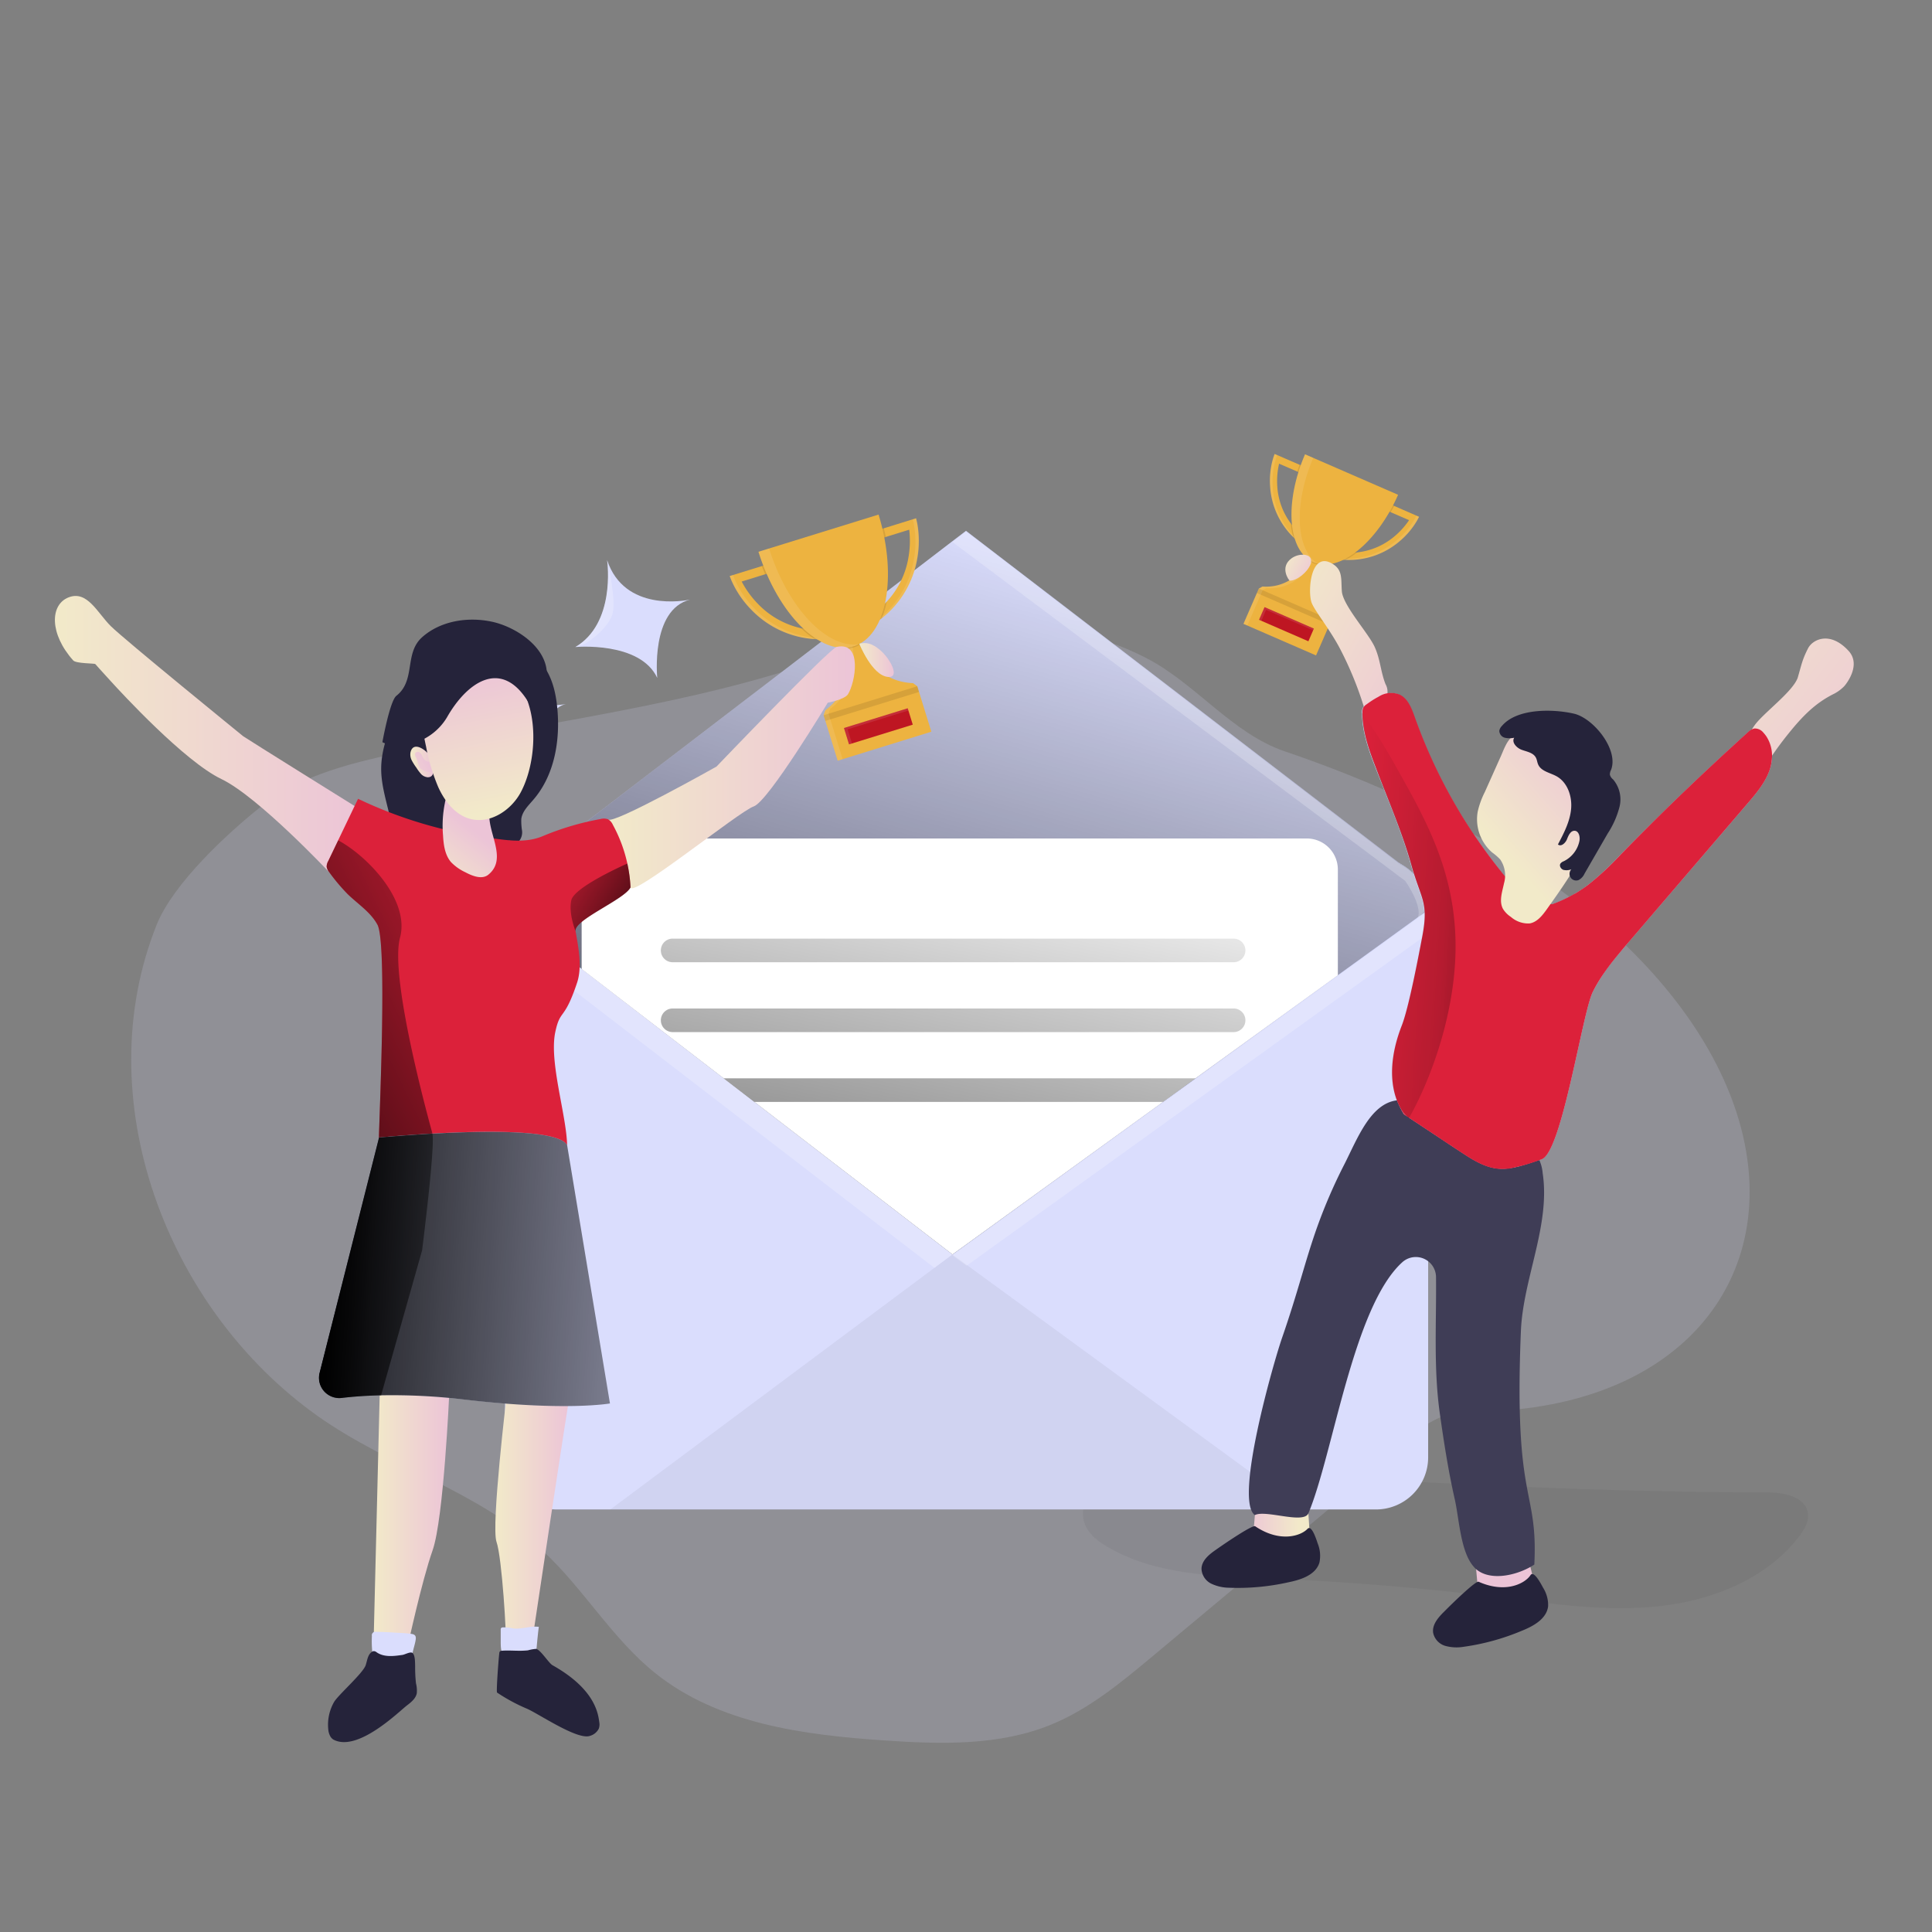 <svg id="Ebene_1" data-name="Ebene 1" xmlns="http://www.w3.org/2000/svg" xmlns:xlink="http://www.w3.org/1999/xlink" viewBox="0 0 1000 1000"><rect x="0" y="0" width="1000" height="1000" fill="#808080" stroke="none"/><defs><style>.cls-1,.cls-3{fill:#daddfd;}.cls-1{opacity:0.18;}.cls-1,.cls-15,.cls-16,.cls-2,.cls-9{isolation:isolate;}.cls-2{fill:#000405;opacity:0.05;}.cls-4{fill:url(#Unbenannter_Verlauf_51);}.cls-15,.cls-5,.cls-9{fill:#fff;}.cls-6{fill:url(#Unbenannter_Verlauf_51-2);}.cls-7{fill:url(#Unbenannter_Verlauf_51-3);}.cls-8{fill:url(#Unbenannter_Verlauf_51-4);}.cls-9{opacity:0.22;}.cls-10{fill:url(#Unbenannter_Verlauf_13);}.cls-11{fill:#25233a;}.cls-12{fill:url(#Unbenannter_Verlauf_13-2);}.cls-13{fill:#3f3d56;}.cls-14{fill:#edb340;}.cls-15,.cls-16{opacity:0.1;}.cls-17{fill:#be1622;}.cls-18{fill:url(#Unbenannter_Verlauf_13-3);}.cls-19{fill:url(#Unbenannter_Verlauf_13-4);}.cls-20{fill:url(#Unbenannter_Verlauf_13-5);}.cls-21{fill:#dc213a;}.cls-22{fill:url(#Unbenannter_Verlauf_34);}.cls-23{fill:url(#Unbenannter_Verlauf_13-6);}.cls-24{fill:url(#Unbenannter_Verlauf_13-7);}.cls-25{fill:url(#Unbenannter_Verlauf_13-8);}.cls-26{fill:url(#Unbenannter_Verlauf_13-9);}.cls-27{fill:url(#Unbenannter_Verlauf_13-10);}.cls-28{fill:url(#Unbenannter_Verlauf_13-11);}.cls-29{fill:url(#Unbenannter_Verlauf_13-12);}.cls-30{fill:url(#Unbenannter_Verlauf_13-13);}.cls-31{fill:url(#Unbenannter_Verlauf_34-2);}.cls-32{fill:url(#Unbenannter_Verlauf_13-14);}.cls-33{fill:url(#Unbenannter_Verlauf_34-3);}.cls-34{fill:url(#Unbenannter_Verlauf_13-15);}.cls-35{fill:url(#Unbenannter_Verlauf_34-4);}.cls-36{fill:url(#Unbenannter_Verlauf_34-5);}.cls-37{opacity:0.22;fill:url(#Unbenannter_Verlauf_34-6);}</style><linearGradient id="Unbenannter_Verlauf_51" x1="551.47" y1="12369.4" x2="419.89" y2="11901.81" gradientTransform="matrix(1, 0, 0, -1, 0, 12656.6)" gradientUnits="userSpaceOnUse"><stop offset="0" stop-opacity="0"/><stop offset="0.91" stop-opacity="0.8"/><stop offset="1"/></linearGradient><linearGradient id="Unbenannter_Verlauf_51-2" x1="509.23" y1="12240.84" x2="429.85" y2="11860.24" xlink:href="#Unbenannter_Verlauf_51"/><linearGradient id="Unbenannter_Verlauf_51-3" x1="516.46" y1="12239.34" x2="437.08" y2="11858.74" xlink:href="#Unbenannter_Verlauf_51"/><linearGradient id="Unbenannter_Verlauf_51-4" x1="525.69" y1="12237.4" x2="446.3" y2="11856.81" xlink:href="#Unbenannter_Verlauf_51"/><linearGradient id="Unbenannter_Verlauf_13" x1="2418.1" y1="12667.08" x2="2447.18" y2="12667.08" gradientTransform="matrix(0.98, -0.18, -0.18, -0.98, 719.42, 13711.06)" gradientUnits="userSpaceOnUse"><stop offset="0" stop-color="#ecc4d7"/><stop offset="0.42" stop-color="#efd4d1"/><stop offset="1" stop-color="#f2eac9"/></linearGradient><linearGradient id="Unbenannter_Verlauf_13-2" x1="737.14" y1="11872.44" x2="766.23" y2="11872.44" gradientTransform="matrix(1, -0.01, -0.01, -1, 25.48, 12665.35)" xlink:href="#Unbenannter_Verlauf_13"/><linearGradient id="Unbenannter_Verlauf_13-3" x1="751.22" y1="359.04" x2="656.67" y2="308.25" gradientTransform="matrix(1, 0, 0, 1, 0, 0)" xlink:href="#Unbenannter_Verlauf_13"/><linearGradient id="Unbenannter_Verlauf_13-4" x1="680.53" y1="298.51" x2="664.29" y2="289.78" gradientTransform="matrix(1, 0, 0, 1, 0, 0)" xlink:href="#Unbenannter_Verlauf_13"/><linearGradient id="Unbenannter_Verlauf_13-5" x1="975.15" y1="408.86" x2="859.93" y2="319.25" gradientTransform="matrix(1, 0, 0, 1, 0, 0)" xlink:href="#Unbenannter_Verlauf_13"/><linearGradient id="Unbenannter_Verlauf_34" x1="728" y1="578.14" x2="729.35" y2="578.22" gradientUnits="userSpaceOnUse"><stop offset="0" stop-opacity="0"/><stop offset="0.88" stop-opacity="0.8"/><stop offset="0.97"/></linearGradient><linearGradient id="Unbenannter_Verlauf_13-6" x1="828.46" y1="12194.31" x2="776.02" y2="12148.26" gradientTransform="matrix(1, 0, 0, -1, 0.57, 12588.06)" xlink:href="#Unbenannter_Verlauf_13"/><linearGradient id="Unbenannter_Verlauf_13-7" x1="12233.79" y1="11811.55" x2="12273.02" y2="11811.55" gradientTransform="translate(12466.34 12594.73) rotate(180)" xlink:href="#Unbenannter_Verlauf_13"/><linearGradient id="Unbenannter_Verlauf_13-8" x1="12171.35" y1="11807.67" x2="12209.97" y2="11807.67" gradientTransform="translate(12466.34 12594.73) rotate(180)" xlink:href="#Unbenannter_Verlauf_13"/><linearGradient id="Unbenannter_Verlauf_13-9" x1="12279.47" y1="12214.7" x2="12437.91" y2="12214.7" gradientTransform="translate(12466.34 12594.73) rotate(180)" xlink:href="#Unbenannter_Verlauf_13"/><linearGradient id="Unbenannter_Verlauf_13-10" x1="12003.72" y1="12253.11" x2="12021.54" y2="12253.11" gradientTransform="translate(12466.34 12594.73) rotate(180)" xlink:href="#Unbenannter_Verlauf_13"/><linearGradient id="Unbenannter_Verlauf_13-11" x1="12023.83" y1="12197.56" x2="12151.56" y2="12197.56" gradientTransform="translate(12466.34 12594.73) rotate(180)" xlink:href="#Unbenannter_Verlauf_13"/><linearGradient id="Unbenannter_Verlauf_13-12" x1="12241.75" y1="12200.32" x2="12253.9" y2="12200.32" gradientTransform="translate(12466.34 12594.73) rotate(180)" xlink:href="#Unbenannter_Verlauf_13"/><linearGradient id="Unbenannter_Verlauf_13-13" x1="12245.38" y1="12200.86" x2="12270.58" y2="12190.09" gradientTransform="translate(12466.34 12594.73) rotate(180)" xlink:href="#Unbenannter_Verlauf_13"/><linearGradient id="Unbenannter_Verlauf_34-2" x1="12171.36" y1="12113.63" x2="12368.56" y2="12016.69" gradientTransform="translate(12466.34 12594.73) rotate(180)" xlink:href="#Unbenannter_Verlauf_34"/><linearGradient id="Unbenannter_Verlauf_13-14" x1="12221.6" y1="12165.52" x2="12244.5" y2="12137.15" gradientTransform="translate(12466.34 12594.73) rotate(180)" xlink:href="#Unbenannter_Verlauf_13"/><linearGradient id="Unbenannter_Verlauf_34-3" x1="11990.98" y1="11924.05" x2="12311.68" y2="11943.97" gradientTransform="translate(12466.34 12594.73) rotate(180)" xlink:href="#Unbenannter_Verlauf_34"/><linearGradient id="Unbenannter_Verlauf_13-15" x1="12224.49" y1="12246.98" x2="12210.53" y2="12174.77" gradientTransform="translate(12466.34 12594.73) rotate(180)" xlink:href="#Unbenannter_Verlauf_13"/><linearGradient id="Unbenannter_Verlauf_34-4" x1="12188.52" y1="12149.84" x2="12119.14" y2="12109.33" gradientTransform="translate(12466.34 12594.73) rotate(180)" xlink:href="#Unbenannter_Verlauf_34"/><linearGradient id="Unbenannter_Verlauf_34-5" x1="12193.34" y1="11934.95" x2="12302.38" y2="11941.73" gradientTransform="translate(12466.34 12594.73) rotate(180)" xlink:href="#Unbenannter_Verlauf_34"/><linearGradient id="Unbenannter_Verlauf_34-6" x1="698.74" y1="472.7" x2="754.54" y2="476.17" xlink:href="#Unbenannter_Verlauf_34"/></defs><title>ioeb</title><path class="cls-1" d="M210.69,388.75c-26.47,5.62-54,11.7-75.23,28.46-17.94,14.14-45.9,40.24-54.37,61.44C45.2,568.22,85.77,677.22,164.53,733c37,26.21,83.19,38.9,116.48,69.77,21.05,19.52,35.8,45.35,58.2,63.29,32.73,26.2,76.92,32,118.75,34.8,29.05,2,59.24,2.82,86.2-8.23,19.48-8,36-21.67,52.19-35.17l107.34-89.63c17.25-14.39,33.38-37.3,55.83-37.15,202.11,1.45,215.73-236.41-94.45-341.76-27.34-9.28-46.09-35.1-71.77-48.33-53.06-27.35-114.12-18.49-167.63.43C357.73,365.07,281.2,373.76,210.69,388.75Z"/><path class="cls-2" d="M915.09,772.46c8.46.14,19.35,2.25,20.66,10.61.71,4.34-1.78,8.58-4.48,12.09-16.87,22-44.81,33.19-72.39,36.18s-55.37-1.2-82.91-4.59q-59.69-7.38-119.83-9.79c-28.51-1.15-58.5-1.87-83.06-16.4-4.55-2.68-9-6-11.22-10.87-4.35-9.6,2.52-21.29,12-26s20.53-4.21,31.06-3.64C708.25,765.66,811.54,772.46,915.09,772.46Z"/><path class="cls-3" d="M739.21,471V754.29a27,27,0,0,1-27.05,27H288.4a27,27,0,0,1-27-27h0V471a27,27,0,0,1,27-27H712.16a27,27,0,0,1,27.05,27Z"/><path class="cls-3" d="M731.88,452.55H268l3.77-2.88a5.56,5.56,0,0,1,.54-.42L493,280.09l7-5.34L724.45,446.87Z"/><path class="cls-3" d="M739.21,471,733.56,475h0l-41.09,29.76L493,649.3,301.08,501.53,261.37,471l.51-5.25a27,27,0,0,1,6.72-13.15,25.88,25.88,0,0,1,3.13-2.88c.18-.15.36-.29.55-.42a26.83,26.83,0,0,1,16.12-5.34H712.16a27.07,27.07,0,0,1,26.92,24.43C739.16,469.21,739.21,470.08,739.21,471Z"/><path class="cls-4" d="M739.21,471,733.56,475h0l-41.09,29.75L493,649.3,301.08,501.54,261.37,471l.51-5.24a27.14,27.14,0,0,1,9.85-16.06l.55-.41L493,280.09l7-5.34L724.45,446.87a27,27,0,0,1,14.63,21.48C739.16,469.22,739.21,470.08,739.21,471Z"/><path class="cls-5" d="M692.47,450V504.8l-73.63,53.29L602,570.35,493,649.3,390.45,570.35l-15.89-12.22-73.5-56.54V450A16.06,16.06,0,0,1,317.12,434h359.3A16.08,16.08,0,0,1,692.47,450Z"/><path class="cls-6" d="M638.51,498.05H348.17a6.1,6.1,0,0,1-6.11-6.11h0a6.1,6.1,0,0,1,6.11-6.11H638.51a6.1,6.1,0,0,1,6.11,6.11h0A6.1,6.1,0,0,1,638.51,498.05Z"/><path class="cls-7" d="M638.51,534.21H348.17a6.11,6.11,0,0,1-6.11-6.11h0a6.1,6.1,0,0,1,6.11-6.11H638.51a6.1,6.1,0,0,1,6.11,6.11h0A6.11,6.11,0,0,1,638.51,534.21Z"/><polygon class="cls-8" points="618.84 558.13 601.95 570.35 390.45 570.35 374.57 558.13 618.84 558.13"/><polygon class="cls-2" points="492.96 649.3 315.86 781.34 673.71 781.34 492.96 649.3"/><path class="cls-3" d="M340.2,350.91c-8.92-19.13-42.41-16-42.41-16,20.66-12.19,16.7-43.15,16.45-45h0c9,27,40.24,21,43,20.44C336.56,315.51,340.2,350.91,340.2,350.91Z"/><path class="cls-3" d="M282.13,390.16c-5.67-12.16-27-10.16-27-10.16h0c13.49-8,10.43-28.64,10.43-28.64v.12c5.79,17.06,25.58,13.27,27.34,12.91C279.81,367.65,282.13,390.16,282.13,390.16Z"/><path class="cls-9" d="M302.58,333.36l-4.77,1.57c20.66-12.19,16.7-43.15,16.45-45,.33,1.47,5.14,21.9,2.52,28.61C313.5,326.94,302.58,333.36,302.58,333.36Z"/><path class="cls-9" d="M268.44,370.75c-2.52,3.49-12.55,8.87-13.23,9.23,13.48-8,10.42-28.64,10.42-28.64v.12C266.17,352.87,270.9,367.33,268.44,370.75Z"/><polygon class="cls-9" points="262.18 485.83 483.65 656.24 492.96 649.3 261.37 470.95 262.18 485.83"/><polygon class="cls-9" points="500.29 655.14 739.21 483.18 739.21 471.44 492.96 649.78 500.29 655.14"/><path class="cls-9" d="M739.08,468.83l-.66,1.83-4.86,4.86c3.42-5.89-6.23-19.57-6.23-19.57l-3.85-2.89-11.56-8.69L493,280.58l7-5.34,224.52,172.1A27,27,0,0,1,739.08,468.83Z"/><path class="cls-10" d="M763,800.61l1.68,18.74s9.08,9.31,18.37,8.3,11.71-6,11.71-6l-6.64-26.82Z"/><path class="cls-11" d="M765.33,818.71c-1.34-.59-12.13,9.7-17.93,15.56-3.09,3.05-6.28,6.79-5.58,11a9,9,0,0,0,6.25,6.63,22,22,0,0,0,9.48.48,119.71,119.71,0,0,0,30-8.24c6.13-2.43,13-6.22,13.76-12.78a17,17,0,0,0-2.61-9.56c-1.67-3.14-4.94-8.93-6.52-6.5C789.45,819.49,779.45,825,765.33,818.71Z"/><path class="cls-12" d="M650.58,771.75,649,790.5s7.31,10.75,16.64,11.38S678.19,798,678.19,798l-1.85-27.57Z"/><path class="cls-11" d="M649.69,790c-1.22-.82-13.63,7.43-20.37,12.18-3.58,2.47-7.37,5.59-7.42,9.88a9,9,0,0,0,5,7.62,22.06,22.06,0,0,0,9.25,2.13,119.8,119.8,0,0,0,31-2.88c6.46-1.32,13.92-3.85,15.79-10.18a16.93,16.93,0,0,0-.91-9.87c-1.09-3.38-3.3-9.65-5.28-7.54C673.3,795,662.5,798.62,649.69,790Z"/><path class="cls-13" d="M794.17,809.81c-.63.42-1.3.82-2,1.22-8.53,4.78-21.14,7.15-28.11,1.19a10.49,10.49,0,0,1-1-1c-7.23-7.72-7.75-25.39-10.19-35.71-3.25-14.4-5.53-29.15-7.59-43.72-3.35-23.6-1.74-47.16-2-70.82a10.45,10.45,0,0,0-17.42-7.67c-25.47,23-35.86,99.58-48.64,130v0c-2.5,5.73-22.16-2-27.72.91-10.78-7.77,9.73-79.16,14.08-91.71,8.39-24.17,11.92-39.75,18.12-57.19A272.07,272.07,0,0,1,696,602.33c6.68-13.22,13.41-31.08,27-32.79h.05a19.09,19.09,0,0,1,7.52.61c.7.19,1.41.42,2.15.68,18.16,6.57,37.58,12.85,54.94,21.36a20.64,20.64,0,0,1,7.7,5.62,22.22,22.22,0,0,1,1.4,2.64v0a21,21,0,0,1,1.73,6.83c4.06,26.93-10.15,54.51-11.28,81.7C783.49,779.33,796.11,769.49,794.17,809.81Z"/><path class="cls-14" d="M734.5,267.49l-.93,1.75A41,41,0,0,1,724,280.51a40.22,40.22,0,0,1-27.54,9.28c-1,0-2-.11-3.08-.22l.38-3.67a40.64,40.64,0,0,0,8.82,0,35.76,35.76,0,0,0,19-8.12,40.1,40.1,0,0,0,7.75-8.54l-12.48-5.42,1.47-3.39Z"/><path class="cls-15" d="M695.06,289.2a40.18,40.18,0,0,0,27.54-9.27,41.2,41.2,0,0,0,9.63-11.27l.92-1.76,1.4.61-.93,1.76A41.31,41.31,0,0,1,724,280.53a40.17,40.17,0,0,1-27.54,9.28c-1,0-2-.11-3.08-.21l0-.48Z"/><path class="cls-14" d="M674.09,277.37l-2.43,2.78c-.79-.7-1.54-1.4-2.25-2.11a40.14,40.14,0,0,1-12-26.47,40.72,40.72,0,0,1,1.68-14.72l.65-1.88L676,242l-1.47,3.39L662.05,240a40.42,40.42,0,0,0-.94,11.5,35.65,35.65,0,0,0,7,19.4,40.9,40.9,0,0,0,6,6.47Z"/><path class="cls-15" d="M670.75,278.63a40.16,40.16,0,0,1-12-26.47,40.72,40.72,0,0,1,1.68-14.72l.65-1.88-1.39-.6-.66,1.87a41.25,41.25,0,0,0-1.68,14.72,40.21,40.21,0,0,0,12,26.47c.7.71,1.46,1.42,2.25,2.11l.32-.36C671.52,279.39,671.13,279,670.75,278.63Z"/><path class="cls-14" d="M689.12,321l-7.94,18.25-37.56-16.34,7.94-18.25,1.89-1.07c14,1,21.41-9.22,23.84-13.46.34-.59.66-1.19.94-1.8l4.64,2a18,18,0,0,0-.68,1.91c-1.44,4.67-3.88,17,6.41,26.62Z"/><path class="cls-16" d="M651.56,304.64,689.12,321l-1,2.29-37.56-16.34Z"/><path class="cls-15" d="M655.44,304.44c14,1,21.41-9.22,23.84-13.47a17.08,17.08,0,0,0,.94-1.8l-2-.86c-.28.61-.6,1.21-.94,1.8-2.43,4.24-9.8,14.43-23.84,13.46l-1.89,1.07-7.94,18.25,2,.87,7.94-18.25Z"/><path class="cls-16" d="M672.64,240.58,676,242l-1.47,3.39-3.07-1.34C671.83,242.93,672.22,241.75,672.64,240.58Z"/><path class="cls-16" d="M674.09,277.37l-2.43,2.78c-.79-.7-1.54-1.4-2.25-2.11a39.22,39.22,0,0,1-1.32-7.14A40.9,40.9,0,0,0,674.09,277.37Z"/><path class="cls-16" d="M693.7,285.9a41.28,41.28,0,0,0,8.82,0,39.11,39.11,0,0,1-6.11,3.91c-1,0-2-.11-3.08-.22Z"/><path class="cls-16" d="M721.61,261.88c-.58,1.11-1.17,2.19-1.77,3.25l-3.07-1.33,1.47-3.39Z"/><path class="cls-16" d="M682.2,292.24a13.93,13.93,0,0,1-4.9-2.13,19.11,19.11,0,0,0,.93-1.8l4.65,2A18.87,18.87,0,0,0,682.2,292.24Z"/><path class="cls-14" d="M675.48,235.15c-10.83,25.13-8.91,50.1,4.34,55.86s32.83-9.85,43.83-34.91Z"/><path class="cls-15" d="M679.76,237l-4.28-1.86c-10.83,25.13-8.91,50.1,4.34,55.86a14.49,14.49,0,0,0,2.22.75c-11.36-7.37-12.52-31-2.28-54.75Z"/><path class="cls-17" d="M654.53,314.24l25.54,11.11-2.85,6.57-25.55-11.11Z"/><path class="cls-15" d="M655.33,315.66l24.35,10.59.39-.9-25.54-11.11-2.86,6.57,1.19.52Z"/><path class="cls-18" d="M678.91,312c1.54,4.12,9.59,14,14.74,23.89a180.22,180.22,0,0,1,12.58,30.9c.6,1.82,1.75,4,3.66,3.83a4.17,4.17,0,0,0,2.43-1.57,28,28,0,0,0,4.45-6.54,7.91,7.91,0,0,0,.34-8.47c-2.58-6.71-2.61-12.55-5.53-19.08-3.15-7.07-15.84-20.79-17-28.47-.58-6.77.64-11.4-5-14.74C678.24,285,676.77,306.3,678.91,312Z"/><path class="cls-19" d="M678.36,289c-1-2.38-6.16-2.68-9.88,0-6.38,4.64-1.26,11.57-.88,11.57C672.21,300.62,680.18,293.19,678.36,289Z"/><path class="cls-3" d="M914.4,381.24c-.14-.22-.3-.44-.46-.65a13.78,13.78,0,0,0-1.52-1.63,5.48,5.48,0,0,0-3.43-1.78,4.29,4.29,0,0,0-.88,0,6.83,6.83,0,0,0-3.19,1.7l-.37.38c-1.25,1.12-2.49,2.25-3.75,3.39-1.56,1.4-3.1,2.81-4.65,4.24l-1.6,1.46q-3.37,3.09-6.74,6.24c-2.77,2.58-5.55,5.17-8.29,7.76s-5.5,5.22-8.23,7.84c-2.13,2.05-4.28,4.12-6.41,6.2q-2.16,2.1-4.31,4.21c-.12.12-.22.22-.34.32Q849.49,431.4,839,442.14a152.93,152.93,0,0,1-17.33,16.14c-.71.52-1.42,1-2.14,1.53s-1.44,1-2.18,1.45-1.41.88-2.14,1.3a72.76,72.76,0,0,1-11.94,5.63l-.85-.13a35.36,35.36,0,0,1-18.07-8.69,67.79,67.79,0,0,1-5.33-5.52c-.73-.84-1.44-1.72-2.12-2.6A274,274,0,0,1,732,371.12c-1.6-4.51-3.52-9.53-7.87-11.52a9.72,9.72,0,0,0-6-.64,18.41,18.41,0,0,0-5.22,1.94c-.39.2-.77.41-1.16.65s-.91.54-1.35.83c-.86.55-1.68,1.11-2.47,1.69a5.44,5.44,0,0,0-.55.39c-.06.06-.13.1-.19.15a2.52,2.52,0,0,0-.45.3,4,4,0,0,0-.83.81,3.34,3.34,0,0,0-.6.81,5.25,5.25,0,0,0-.34,2.22v0c0,9.92,3.38,19.41,7,28.7,6.51,16.85,13.73,33.47,18.57,51s8.76,18.33,5.45,36.09c-1.86,9.93-7,36.88-10.64,46.28-1.6,4.23-8.9,21.15-2.28,38.67a41,41,0,0,0,3.6,7.28h0l.06,0,2.63,1.75.82.55.92.61,5.6,3.71,1.29.85,4.19,2.77c.17.11.33.23.5.33l1.37.91c.19.14.39.27.58.39,2.06,1.36,4.11,2.7,6,4a.3.3,0,0,0,.11.06l1.27.84c2.9,1.89,5.41,3.54,7.11,4.63,10.45,6.72,16.71,7.81,25.12,6l1.78-.42q.51-.12,1-.27c2.89-.78,6.07-1.84,9.75-3.08l.89-.32c.1,0,.2-.07.31-.1,10.43-3.52,21-75.54,26.44-86.6a92.71,92.71,0,0,1,9.85-15.24s0,0,0,0q1.86-2.4,3.81-4.73s0,0,0,0c1.73-2.08,3.49-4.13,5.25-6.19l61.21-71.39c4.54-5.31,9.2-10.83,11.47-17.45a23.25,23.25,0,0,0,1.17-6A17.81,17.81,0,0,0,914.4,381.24ZM723.08,569.54c-6.59-17.51.73-34.41,2.44-38.82,3.63-9.39,8.76-36.43,10.63-46.29,3.3-17.74-.63-18.7-5.47-36.09s-12.14-34-18.55-51c-3.53-9.06-6.88-18.48-7-28.23a292.61,292.61,0,0,1,17.3,27.48c14.84,26.38,28.66,50.89,30.72,85,2.27,37.35-10.71,67.74-22.59,88.6A19.09,19.09,0,0,0,723.08,569.54Z"/><path class="cls-20" d="M908.21,375.37c4.5-6.31,19.65-17.25,22.28-24.55,1.92-6.52,2.26-9.19,5.36-15.25,2.33-4.55,11.31-9.19,20.95,1.3,7,7.59-1.9,18-2.25,18.33a20.77,20.77,0,0,1-5.17,3.86c-10,4.89-16.76,12.07-23.77,20.77a180.13,180.13,0,0,0-18.45,27.79c-.95,1.67-2.51,3.61-4.35,3a4.21,4.21,0,0,1-2.07-2,27.91,27.91,0,0,1-3.06-7.28A7.93,7.93,0,0,1,899,393C902.87,386.91,904.06,381.19,908.21,375.37Z"/><path class="cls-21" d="M917.16,392.4a23.61,23.61,0,0,1-1.14,6c-2.26,6.62-6.92,12.14-11.47,17.45l-61.19,71.39c-1.76,2-3.52,4.11-5.24,6.19,0,0,0,0,0,0-5.19,6.25-10.1,12.73-13.7,20-5.45,11.06-16,83.08-26.44,86.6-.09,0-.19.08-.28.1-.3.13-.59.24-.89.34A91.11,91.11,0,0,1,786,603.8l-1.78.42c-1.08.25-2.18.48-3.28.68h-.44c-6.67.75-12.53-.93-21.37-6.61-2-1.27-5-3.25-8.41-5.52a.3.3,0,0,1-.11-.06c-1.93-1.25-4-2.61-6-4-.19-.12-.39-.25-.58-.39l-1.37-.91c-.17-.1-.33-.22-.5-.33L738,584.33l-1.29-.85-5.6-3.71-.92-.61-.82-.55-1.3-.87a17.24,17.24,0,0,1-3.11-4,.1.1,0,0,0,0-.08c-4-7-7.81-21.3.64-42.92,3.66-9.38,8.76-36.43,10.63-46.29,3.3-17.74-.63-18.7-5.47-36.09s-12.14-34-18.55-51c-3.53-9.06-6.88-18.48-7-28.23,0-.16,0-.34,0-.5a5.68,5.68,0,0,1,.33-2.23,4.39,4.39,0,0,1,.42-.61,5.1,5.1,0,0,1,.82-.85,6.74,6.74,0,0,1,.64-.45,5.44,5.44,0,0,1,.55-.39c.79-.58,1.61-1.14,2.47-1.69.44-.29.89-.56,1.35-.83s.77-.45,1.16-.65.82-.48,1.24-.7a11.54,11.54,0,0,1,4-1.41,11.79,11.79,0,0,1,6.18.66c4.34,2,6.26,7,7.86,11.51A274.12,274.12,0,0,0,777,451.11c.64.84,1.3,1.64,2,2.44a61,61,0,0,0,5.47,5.67,35.28,35.28,0,0,0,18,8.69l.88.13a71.31,71.31,0,0,0,11.71-5.48h.11c.71-.42,1.42-.86,2.11-1.3s1.46-.94,2.18-1.45,1.53-1.05,2.28-1.61a152.87,152.87,0,0,0,17.34-16.13c3.39-3.46,6.8-6.94,10.22-10.36q5.42-5.44,10.88-10.83c.12-.1.22-.2.34-.32q2.14-2.12,4.31-4.21c2.13-2.08,4.28-4.15,6.41-6.2q4.1-3.93,8.23-7.84c2.74-2.59,5.52-5.18,8.29-7.76q3.36-3.15,6.74-6.24l1.6-1.46q4.2-3.87,8.45-7.71a2.27,2.27,0,0,1,.32-.3,6.79,6.79,0,0,1,3.23-1.78,4.33,4.33,0,0,1,.88.05,5.51,5.51,0,0,1,3.45,1.77,3.35,3.35,0,0,1,.43.49,13,13,0,0,1,1,1.22c.16.21.32.43.46.65A18.36,18.36,0,0,1,917.16,392.4Z"/><path class="cls-21" d="M728,577.74l-1.33-.88s0,0,0-.05c-.64-1-1.22-2.07-1.74-3.09A17.24,17.24,0,0,0,728,577.74Z"/><path class="cls-22" d="M729.33,578.61a3.55,3.55,0,0,1-1.3-.87Z"/><path class="cls-23" d="M768.52,410a43.56,43.56,0,0,0-3.64,10,22.78,22.78,0,0,0,7.48,21.25,28.82,28.82,0,0,1,4.13,3.59,14.6,14.6,0,0,1,2,12.29c-.93,4.45-2.7,9.28-.56,13.29a13.37,13.37,0,0,0,4.1,4.17,13.58,13.58,0,0,0,9.72,3.38c3.91-.68,6.63-4.18,8.94-7.43,10.85-15.21,21.85-30.9,26.4-49,2.13-8.64,2.57-18.26-1.85-26A30.43,30.43,0,0,0,809,382.82c-6.32-2.29-19.12-6.32-25.43-2.16-3.84,2.42-5.37,8-7.29,12Z"/><path class="cls-11" d="M777.32,375.82a4.49,4.49,0,0,0-1.27,2.43,3.78,3.78,0,0,0,2.84,3.6,11.07,11.07,0,0,0,4.86,0c-1.48,2.42,1.26,5.29,3.91,6.26s5.93,1.46,7.29,4c.61,1.12.68,2.43,1.19,3.57,1.53,3.57,6.17,4.25,9.57,6.14,5.7,3.21,8.11,10.47,7.48,17s-3.77,12.48-6.8,18.26c1.6,1.38,3.91-.73,4.68-2.7s1.87-4.49,4-4.37,2.89,3.16,2.43,5.32a15.07,15.07,0,0,1-8.09,10.44,3.86,3.86,0,0,0-1.7,1.17c-.78,1.17.19,2.84,1.5,3.3a6.86,6.86,0,0,0,4.13-.29,3.43,3.43,0,0,0,3.79,5.54,6.92,6.92,0,0,0,3-3.26l12-20.79a46.24,46.24,0,0,0,6.12-13.81,15.94,15.94,0,0,0-3.33-14.21,4.61,4.61,0,0,1-1.65-2.43,4.9,4.9,0,0,1,.58-2.43c4.15-10.44-9-26.72-19.06-29.14C803.84,366.88,785.11,366.52,777.32,375.82Z"/><path class="cls-24" d="M232.55,721s-2.88,65.05-8.61,81.36S211,852.25,211,852.25H193.32l3.26-132.59S216.74,706.31,232.55,721Z"/><path class="cls-25" d="M295,721.89c-.48.09-19.73,128.83-19.73,128.83s-14,3.36-13.49,0-1.93-44.53-4.79-52.67,5.3-76.16,5.3-76.16Z"/><path class="cls-3" d="M278.93,842.06c-4.39-.57-8.85,1.31-13.22.83a21.25,21.25,0,0,0-5.57-.55,1.27,1.27,0,0,0-.78.35,1.29,1.29,0,0,0-.19.85v5.84c0,2.81,0,5.89,1.77,8.1s5.06,3,8,3.26a6.4,6.4,0,0,0,2.85-.23,6.8,6.8,0,0,0,2.3-1.86c2-2.14,3.45-3.38,3.71-6.26C277.85,851.47,278.78,842.06,278.93,842.06Z"/><path class="cls-3" d="M194.72,844.62a1.86,1.86,0,0,0-2.23,1.39,1.81,1.81,0,0,0,0,.77,54,54,0,0,0,.82,12.5,8.88,8.88,0,0,0,.88,3.19c1.27,2.23,4.12,2.9,6.67,3,3.87.25,8.26-.48,10.61-3.54a14.7,14.7,0,0,0,2.07-6.24c.41-2.3,1.22-4.51,1.59-6.79.34-2-.18-2.92-2.17-3.2-2.82-.43-5.75-.48-8.6-.66C201.1,844.83,197.9,844.69,194.72,844.62Z"/><path class="cls-11" d="M310.21,891.56a6.24,6.24,0,0,1-.31,3.26,7.37,7.37,0,0,1-4.6,3.68c-6.44,2.21-26.14-11.22-32.37-14a92.51,92.51,0,0,1-15.65-8.43c-.5-.36.79-17.69,1.15-20.33a1.5,1.5,0,0,1,.42-1.08,1.81,1.81,0,0,1,.85-.24c3-.25,6,0,8.95,0a41.17,41.17,0,0,0,4.58-.2,21.86,21.86,0,0,1,4.17-.76c2.27.25,6.62,7.36,8.58,8.46C308.43,874.53,309.61,887.35,310.21,891.56Z"/><path class="cls-11" d="M215.31,871.28a15.36,15.36,0,0,1,.42,5.14c-.51,2.67-2.83,4.58-5,6.23-4,3-25.67,24.65-38.28,17.69a4.9,4.9,0,0,1-1.77-2.2,8.91,8.91,0,0,1-.79-3.22,23.69,23.69,0,0,1,3-13.93c2.16-3.72,15.1-15,16.41-19.14.8-2.48,1.05-5.5,3.26-6.9a1.8,1.8,0,0,1,1-.33,2.76,2.76,0,0,1,1.51.69c3.85,2.58,8.84,1.91,13.26,1.27,1.29-.2,4-1.77,5.1-1.06,1.57,1.09,1.38,5.48,1.45,7.07A74.23,74.23,0,0,0,215.31,871.28Z"/><path class="cls-26" d="M186.87,419.27s-60-37.39-61-38.2-61.62-50.13-68.54-57-12.18-18.68-21.86-14.86-9.88,18.91,2.44,32.65c1.47,1.64,11.08,1.43,11.43,1.87.83,1,2.62,2.92,8,8.85s38.16,41.51,57.23,50.64,56,48.44,56,48.44Z"/><path class="cls-14" d="M474.14,268.26l.56,2.4a51.17,51.17,0,0,1,.06,18.36,49.79,49.79,0,0,1-18.36,31c-1,.78-2,1.54-3.06,2.29l-2.62-3.75a51.23,51.23,0,0,0,8.27-7.15,44.32,44.32,0,0,0,11.23-22.95,49.6,49.6,0,0,0,.39-14.29l-16.11,5-1.35-4.37Z"/><path class="cls-15" d="M454.66,320.53a49.79,49.79,0,0,0,18.37-31A51,51,0,0,0,473,271.2l-.55-2.4,1.8-.55.55,2.4a51.23,51.23,0,0,1,.07,18.35,49.79,49.79,0,0,1-18.37,31c-1,.78-2,1.55-3.06,2.3l-.35-.5C453.61,321.36,454.14,321,454.66,320.53Z"/><path class="cls-14" d="M425.41,326.37l0,4.57c-1.31,0-2.58-.06-3.82-.15a49.8,49.8,0,0,1-32.66-15.17,50.73,50.73,0,0,1-10.32-15.18l-.9-2.29,21-6.5L400,296l-16.11,5a50,50,0,0,0,8.41,11.56,44.3,44.3,0,0,0,22.24,12.58,50.31,50.31,0,0,0,10.87,1.22Z"/><path class="cls-15" d="M423.28,330.25a49.77,49.77,0,0,1-32.66-15.16,50.73,50.73,0,0,1-10.32-15.18l-.9-2.29-1.8.55.9,2.3a51,51,0,0,0,10.32,15.18,49.82,49.82,0,0,0,32.66,15.16c1.24.1,2.52.15,3.82.16v-.6C424.62,330.34,424,330.3,423.28,330.25Z"/><path class="cls-14" d="M474.77,355.18l7.29,23.55-48.47,15-7.3-23.55.9-2.54c14-10.44,12.66-26,11.52-31.91a24.94,24.94,0,0,0-.58-2.45l6-1.86a22.36,22.36,0,0,0,.91,2.35c2.42,5.55,10.11,19.11,27.54,19.82Z"/><path class="cls-16" d="M426.29,370.2l48.48-15,.91,2.95-48.48,15Z"/><path class="cls-15" d="M429.76,366.87c14-10.44,12.66-26,11.52-31.92-.16-.83-.35-1.64-.58-2.45l-2.57.8a24.94,24.94,0,0,1,.58,2.45c1.13,5.95,2.46,21.48-11.52,31.91l-.9,2.54,7.3,23.55,2.57-.79-7.3-23.56Z"/><path class="cls-16" d="M394.3,293l4.35-1.35L400,296l-4,1.22C395.44,295.85,394.86,294.44,394.3,293Z"/><path class="cls-16" d="M425.41,326.37l0,4.57c-1.31,0-2.58-.06-3.82-.15a48.77,48.77,0,0,1-7-5.64A50.31,50.31,0,0,0,425.41,326.37Z"/><path class="cls-16" d="M450.72,318.53a51.16,51.16,0,0,0,8.27-7.15A49.37,49.37,0,0,1,456.4,320c-1,.78-2,1.55-3.07,2.29Z"/><path class="cls-16" d="M457.5,273.41c.36,1.51.68,3,1,4.49l-4,1.23-1.35-4.37Z"/><path class="cls-16" d="M445,333.78a17.24,17.24,0,0,1-6.32,2c-.15-.82-.35-1.64-.58-2.44l6-1.86A21.38,21.38,0,0,0,445,333.78Z"/><path class="cls-14" d="M392.57,285.6c10.15,32.36,32.14,54.25,49.24,48.95s22.86-35.79,12.94-68.21Z"/><path class="cls-15" d="M398.1,283.89l-5.53,1.71c10.15,32.36,32.14,54.25,49.24,48.95a17,17,0,0,0,2.69-1.09c-16.63,2.26-36.81-19-46.4-49.57Z"/><path class="cls-17" d="M436.83,376.81l33-10.21,2.62,8.48-33,10.21Z"/><path class="cls-15" d="M438.73,377.49l31.44-9.74-.36-1.15-33,10.21,2.63,8.48,1.54-.48Z"/><path class="cls-27" d="M444.8,333.18c3.71-.81,6.51-.23,10.64,3.21,5.32,4.43,10.6,14.38,4.32,14C451.34,349.8,444.8,333.18,444.8,333.18Z"/><path class="cls-28" d="M438.92,359.34c-1.7,2.72-10.47,4.38-10.47,4.38s-30.74,51.11-38.33,53.68-63.23,47.75-63.76,41.84-11.58-35.09-11.58-35.09c2.42,2.83,56.08-27.38,56.08-27.38s58.5-61.12,62.19-61.93C446.68,331.85,442.64,353.4,438.92,359.34Z"/><path class="cls-11" d="M288.42,366.21c1.67,16.84-1.34,35-12.38,47.75-2.6,3.05-5.76,6.05-6.22,10a31.3,31.3,0,0,0,.37,5.88,7.1,7.1,0,0,1-1.52,5.5,3.28,3.28,0,0,1-4.63.09,3.72,3.72,0,0,1-.41-.48l-4.5,9.49a4.25,4.25,0,0,1-1.76,2.22,4.06,4.06,0,0,1-2.39,0,35.89,35.89,0,0,1-14-5.84,4.38,4.38,0,0,0-1.76-.92c-2.92-.46-3.54,4.51-6.35,5.59-2.13.83-4.28-1-5.82-2.69L221,436.2a10.2,10.2,0,0,1-5.1,5,22.28,22.28,0,0,0-2.74-5.31,27.46,27.46,0,0,1-1,9.75l-3.1-3.84c-.28-.37-.65-.78-1.13-.74a1.44,1.44,0,0,0-.83.46L202,446c2.62-7.73,1.45-16.18-.39-24.11s-4.33-15.92-4.31-24c0-10.45,4.17-20.39,8.24-30.07a52.4,52.4,0,0,1,6.72-12.59c4.14-5.31,10-8.67,15.92-11.76a49.57,49.57,0,0,1,16.22-6,52.46,52.46,0,0,1,13.42.45q7.08.84,14.24,1.76c4.1.59,5.94.82,8.56,4C285.74,350.15,287.65,358.32,288.42,366.21Z"/><path class="cls-29" d="M212.49,389.34a6.55,6.55,0,0,0,.66,4.28,29.12,29.12,0,0,0,2.37,3.74,23.52,23.52,0,0,0,2.35,3.18,5.32,5.32,0,0,0,3.45,1.77c5,.16,3-8.19,1.38-10.81C220.88,388.44,214,383.21,212.49,389.34Z"/><path class="cls-30" d="M219.39,392.81a11.5,11.5,0,0,1-1-1.86,3.4,3.4,0,0,0-1.36-1.59,1.58,1.58,0,0,0-1.93.25c-.56.71-.19,1.77.25,2.51,1,1.77,1,4.64,2.6,5.94a12,12,0,0,0,2.62,1.35,7.56,7.56,0,0,0,3.54,0c.47-.36-.61-2.74-.55-3.34a3.7,3.7,0,0,0-.2-1.77c-.19-.29-1,0-1.39,0A3.72,3.72,0,0,1,219.39,392.81Z"/><path class="cls-21" d="M169.07,448.65a5.86,5.86,0,0,0,1.49,3A97.86,97.86,0,0,0,180,462.83c5.31,5.15,11.84,9.29,15.36,15.78,5,9.29,1.14,94.94.77,110.21-.1,4.37,67.69,7.07,97.41,3.84-.39-15.69-9.36-43-6.14-58.37,2.6-12.38,4.56-5.41,11.28-25.59,2.76-8.25.71-18.19-.76-26.76-1-5.79,25.05-16.24,28.44-22.64a73.68,73.68,0,0,0-1.66-12.38h0a75.33,75.33,0,0,0-7.48-20,6.2,6.2,0,0,0-2.43-2.83,6.45,6.45,0,0,0-4.05-.14,142.44,142.44,0,0,0-29.83,8.84c-9,3.75-18.33,2.14-27.79.87a228.11,228.11,0,0,1-67.79-20.2q-7.71,16.1-15.43,32.17A5.93,5.93,0,0,0,169.07,448.65Z"/><path class="cls-31" d="M169.07,448.65a5.86,5.86,0,0,0,1.49,3A97.86,97.86,0,0,0,180,462.83c5.31,5.15,11.84,9.29,15.36,15.78,5,9.29,1.14,94.94.77,110.21-.09,3.78,50.75,6.31,83.68,4.83l-55.22-4.23s-23.42-82.17-17.54-104.07c5.3-19.79-17.69-42.79-32-50.39l-5.18,10.81A5.82,5.82,0,0,0,169.07,448.65Z"/><path class="cls-32" d="M253.32,421.18c.19-2.55.56-5.31-.71-7.5a11.28,11.28,0,0,0-5.72-4c-4.2-1.76-9.39-3.44-13-.7a11.26,11.26,0,0,0-3.64,6.77,59.48,59.48,0,0,0-.94,16.63c.28,4.88.94,10.06,4.08,13.79a24.77,24.77,0,0,0,7.47,5.31c3.78,2,8.74,3.94,12,1.18C262.69,444.55,252.57,431.49,253.32,421.18Z"/><path class="cls-3" d="M293.54,592.66l22.17,133.73s-22.71,4.17-75.22-2c-29.36-3.41-50.6-2.4-63.67-.85a10.51,10.51,0,0,1-11.68-9.18,10.62,10.62,0,0,1,.25-3.85l30.69-121.72S286,580,293.54,592.66Z"/><path class="cls-33" d="M176.87,723.57c5.4-.65,12.19-1.18,20.38-1.36a313.9,313.9,0,0,1,43.24,2.21c52.51,6.14,75.22,2,75.22,2L293.53,592.66c-4.75-8-42.6-7.4-69.68-5.89h-.34c-13.95.77-25,1.76-27,2h-.36v.11l-.47,1.91L165.48,710.49A10.5,10.5,0,0,0,173,723.3,10.36,10.36,0,0,0,176.87,723.57Z"/><path class="cls-34" d="M269.59,410c-5,9.43-15.92,16.64-26.3,13.83-7.73-2.1-13.14-9.13-16.45-16.41a102.26,102.26,0,0,1-6.3-20.94c-1.5-6.88-2.83-14-1.52-20.91A28.77,28.77,0,0,1,249,343.09C279.7,346.06,280.68,389.15,269.59,410Z"/><path class="cls-11" d="M254.54,321.78c-12.49-2.65-26.53-.41-36,8s-3.17,22.31-13.38,30.37c-3.29,2.6-7,22.71-7.24,24,4.29,2.21,9.44,2,14.15,1a30,30,0,0,0,19.24-13.78c10.08-17.81,27.73-30.85,41.81-8.53,4.39-2.92,9.06-6.28,9.78-11.48C284.9,336,267.48,324.52,254.54,321.78Z"/><path class="cls-35" d="M297.92,482c-1-5.78,25.05-16.23,28.44-22.64a74,74,0,0,0-1.66-12.38h0s-27.49,12-29,19S297.92,482,297.92,482Z"/><path class="cls-36" d="M176.87,723.57c5.4-.65,12.19-1.18,20.38-1.36l21.22-75s6.94-54.6,5.31-60.41h-.34l-27,2h-.36v.11l-.48,1.91L165.41,710.49a10.5,10.5,0,0,0,7.5,12.82A10.37,10.37,0,0,0,176.87,723.57Z"/><path class="cls-37" d="M729.33,578.61c-2.73-.74-16-16.73-3.81-47.89,3.66-9.38,8.76-36.43,10.63-46.29,3.3-17.74-.63-18.7-5.47-36.09s-12.14-34-18.55-51c-3.53-9.06-6.88-18.48-7-28.23a292.61,292.61,0,0,1,17.3,27.48c14.84,26.38,28.66,50.89,30.72,85C755.46,518.9,741.21,557.75,729.33,578.61Z"/></svg>